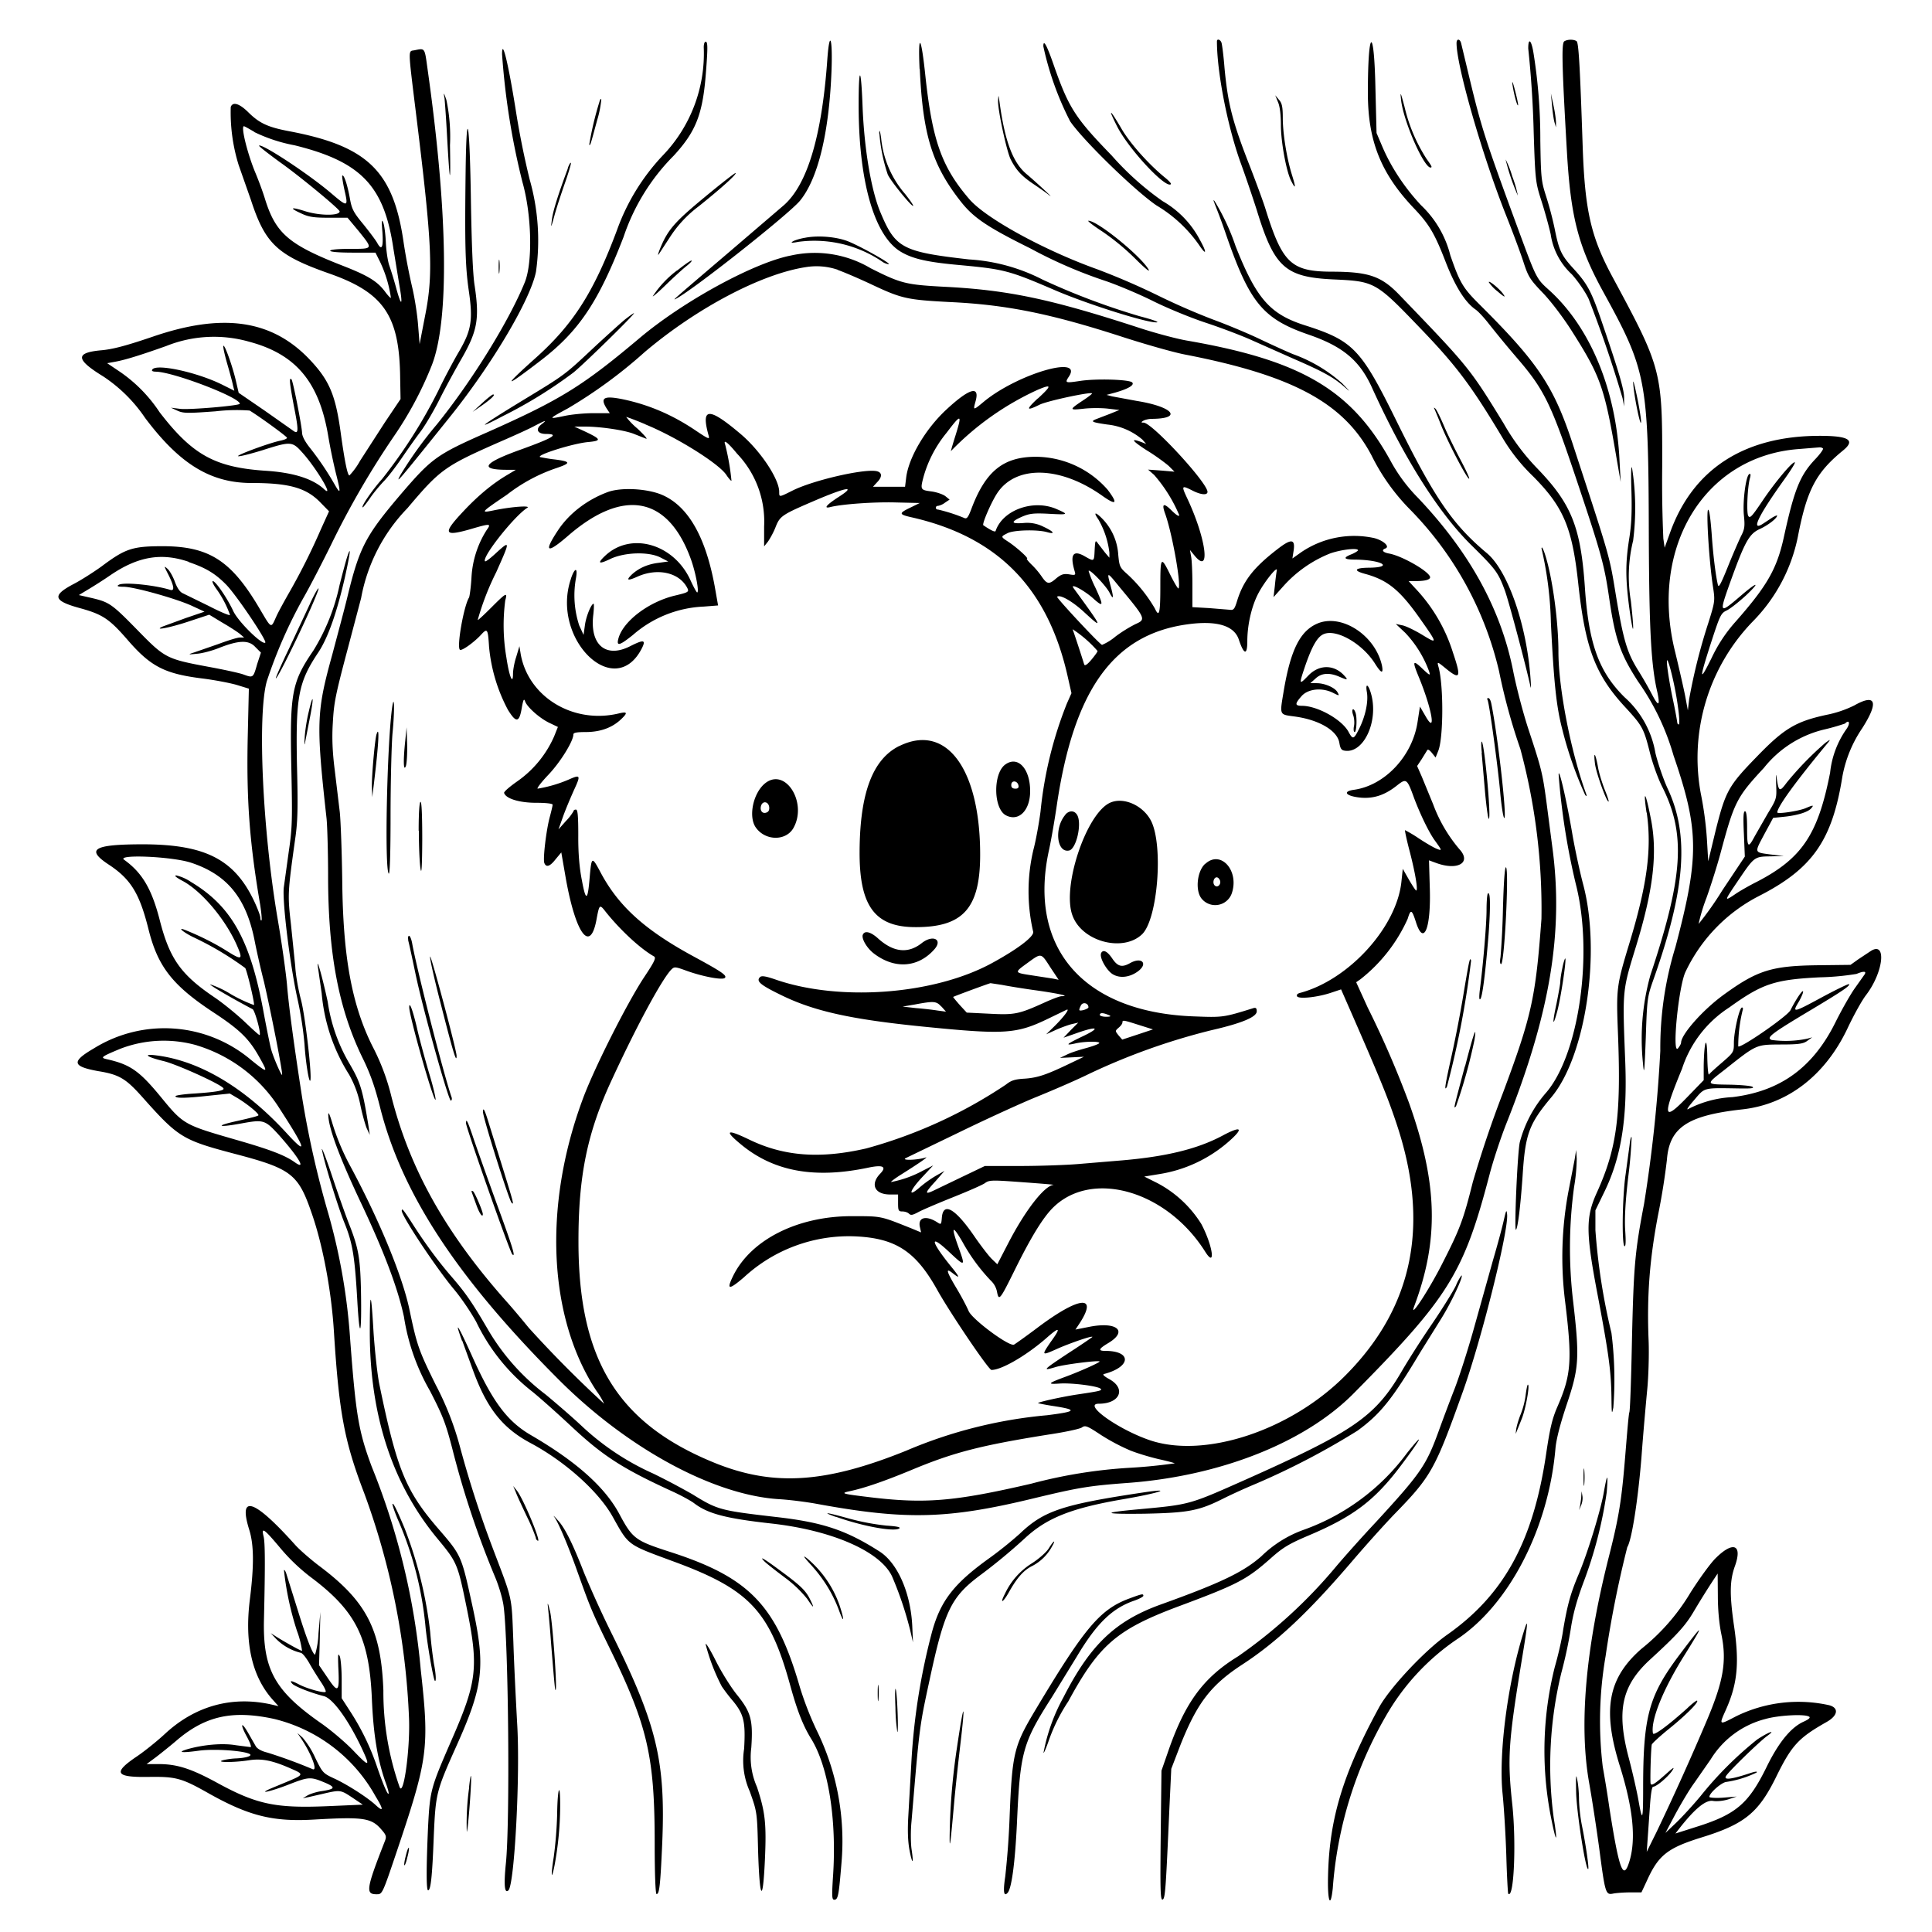 <svg xmlns="http://www.w3.org/2000/svg" id="svg" width="1024" height="1024" version="1.1">
  <path fill-rule="evenodd" d="M645 21.9c0 16.3 5.6 45 12.5 64.2 3 8.2 6.8 19.6 8.6 25.2 9.3 30.4 15 35.6 40.7 36.8 22 1 22.4 1.3 46.3 26.2 19.2 20 27 30.5 43.9 58.8a97 97 0 0 0 15.5 19.3c16.2 16.3 20.8 27.2 24 56.8 3.7 34.3 9 48.4 24.8 65.5 9.2 10 9.9 11.2 13.2 24.3 1.4 5.6 4.3 13.7 6.5 18 12.6 25 11.2 47.5-6.3 100a126 126 0 0 0-3.9 46.5c.6 6.9.8 5 1.5-13.5.7-21.2.8-21.6 4.3-31.5 16.7-47.3 18.8-75.8 7.4-100.3-2.2-4.7-5.2-13.3-6.6-19.1a51 51 0 0 0-16.4-29.6c-13.6-13.5-19-28.3-21-58.5-2.2-31.7-7.2-44-25-62.5a118 118 0 0 1-18-24c-18-29.4-18.7-30.2-55.3-68.2-9.5-9.9-16.2-12.2-35.2-12.3-22.3 0-26.8-4.3-36-34-1.5-4.6-5-14-7.7-21-9.6-24.4-12-33.8-13.8-53.2-.5-6.4-1.3-12.4-1.6-13.2-.6-1.7-2.4-2.2-2.4-.7m127 1c0 12 13.6 59.3 26 90.6 3.7 9.3 8 20.8 9.5 25.5 2.5 7.7 3.5 9.2 10 16 4.2 4.3 10.7 12.8 15.3 20 15.7 24.7 17.6 30.1 24.2 69l2 11.5-.6-11c-1.7-37.6-15.4-70.9-37.3-90.7-6.7-6-6.8-6.2-15.7-30.3-18.4-50-20.2-55.6-27-84l-4-16.7c-.7-2.4-2.4-2.3-2.4 0m57.1-.9c-1.5 1-1.3 12 1.4 58.6 2 34.6 6 50 19.2 74.1 23.1 42 24 46.7 24.2 129.4.2 50 1.2 68.9 4.6 83.2q2.2 10.8-3 .7a201 201 0 0 0-7-12.2c-6.1-9.7-8-16-12-39.9-3.5-21.5-2.8-19-22.7-79.8-10.2-31.3-18.5-43.7-50-75-8.4-8.4-10.1-11.2-15.1-25.7a55 55 0 0 0-15.5-26.5c-8.6-9.2-15.8-20-20.5-31l-3.1-7.3-.6-24c-.7-33.6-4-31.5-4 2.7 0 25.7 7 43.1 25 61.8 7.5 8 10.4 12.8 16.1 27.5q7.6 19.7 15.9 25.5c1.5 1 4.7 4.5 7.1 7.6a614 614 0 0 0 15 18.2c14.4 16.7 18 24.2 31.4 64.2 13.2 39.4 14.8 45.2 17.4 63 3.2 22 6 29.8 15.3 44.2a130 130 0 0 1 18.8 39.2c13.6 39.6 13.7 53.6 1 101.6a182 182 0 0 0-8 55 763 763 0 0 1-8.6 81c-4.8 25.2-5.5 32.5-6.4 71-.4 20.6-1 38.4-1.4 39.5s-1.2 11-2.1 22c-2 24.6-3.3 33.2-9 55.5-12.1 48.1-15.6 88-10.3 118.5 1.5 8.3 3.9 24 5.4 35 3.2 24.4 3.4 25 7.6 24.1 1.7-.3 5.7-.6 9-.6h5.8l2.9-6.2c6.1-13.5 10.9-17.3 28.9-22.9 22.7-7 30.1-13 39.3-31.5 8.5-17.4 12-21.2 27.2-29.8 5.9-3.4 6.4-7.4 1.2-8.8a75 75 0 0 0-49.2 5.8c-9.4 4.9-9.3 5-5.4-3.7 6.1-13.8 7.1-24.8 4-45.3-2.2-15.8-2.1-23 .7-30.7 4-11.3-1-13.2-10.2-4.1-2.7 2.6-8.7 10.9-13.4 18.3a110 110 0 0 1-26 29.8c-17.8 15.6-20.9 32.3-11.3 62.6 6.8 21.9 8.5 38 5 49.8-3.3 11-5.5 5.2-10.8-28.8-1-7.1-2.6-16.6-3.4-21a203 203 0 0 1 1.5-58.7 573 573 0 0 1 11.5-57.8c2.4-3.8 5.7-25.3 7.5-47.5 1-13.7 2.5-30.1 3.1-36.4s1-17.8.7-25.5c-1-24.1.6-43.5 5-66.6a356 356 0 0 0 4.7-29.3c1.3-17.1 10.9-23.5 39.9-26.7 24-2.6 44-18 55.8-42.9 3.3-7 7.7-15 10-17.9 9.2-12.2 10.8-28.6 2.3-23.1l-6.5 4.3-4.2 3-17.2.2c-24.5.3-32.1 2.6-50.1 15.7-11 8-22.5 21-22.5 25.4 0 .5-.7 1.8-1.6 2.9-3.4 4.2.3-33.2 4-40.6a87 87 0 0 1 38.7-40c28.5-14.5 39-29.5 44.4-63.4A67 67 0 0 1 987 386c8.9-13.9 7.3-18.6-4.2-12.1a59 59 0 0 1-14.8 5c-16.2 3.5-22.5 7.3-36.7 22-15.2 15.6-16.7 18.4-21.9 39l-4 16.6-.7-11.7a186 186 0 0 0-3.3-24.5 104 104 0 0 1 27.5-90.8 89 89 0 0 0 24-45c4.8-24.9 9.6-34 23.9-45.7 6.8-5.5 3.2-7.8-12.3-7.8-40.2 0-67.5 17.8-79.5 51.8l-2.7 7.5-.7-4.9a689 689 0 0 1-.6-37.9c.1-51.1-.2-52.2-26.5-101-11.2-20.8-14.4-34.8-15.6-67.5-1.5-45-2.2-56.5-3.3-57.2-1.5-1-4.8-1-6.5.1M373 25a78 78 0 0 1-21.9 57.6A113 113 0 0 0 327 122c-12.3 32.9-23.1 49.9-43.5 68.1q-26 23.3 2.8 1.2c20.4-15.6 30.8-31 44.2-65.7a111 111 0 0 1 26.6-43.1C368.6 70 372.3 60.9 374 40.4c1.2-15 1.2-18.3 0-18.3-.6 0-1 1.3-1 3m65.5 6.3q-4.3 61.1-23.2 77.5l-27.9 23.9c-30 25.6-31.1 26.5-29.4 25.7 8.7-4.3 59.8-44.7 66-52.1 9.5-11.6 15.4-35.7 16.7-68.5.7-17.7-1-22.8-2.2-6.5m49 5.1c1.6 35 6.6 51.1 21.8 70.4 6.7 8.5 13.9 13.4 36.7 24.7a247 247 0 0 0 40.5 17.5c6.6 2.3 17.7 7 24.7 10.5s19.5 8.7 28 11.5 19.1 6.9 23.8 9l22.5 10c16.1 7 21.1 9.8 26.9 14.8 3.6 3.2 3.5 3-.9-1.6a79 79 0 0 0-26.2-15.6c-3.4-1.4-11.3-5-17.6-8s-17.3-7.6-24.4-10.2a357 357 0 0 1-29.8-13 375 375 0 0 0-32-13.8c-28.2-10.1-59-27-67.7-37.1-14.8-17.2-19.7-31.3-23.4-66-2.2-21-3.9-22.7-3-3M810 25.7a556 556 0 0 1 2.9 44.8c.8 25 1 26.2 3.9 35.4 1.7 5.2 4 13.4 5.1 18.3a36 36 0 0 0 11.2 21.2c3.4 3.8 7.4 9.7 8.9 13a648 648 0 0 1 18 52.7l.8 4.3v-4.2c.2-4.2-2.6-13.7-11.8-40.6-5.5-16.1-7.5-20-15-28.2-6.5-7.1-7.7-9.7-10-21.2a181 181 0 0 0-4.7-17.7c-2.4-7.5-2.6-9.6-2.9-29a288 288 0 0 0-3.6-46.3c-1.1-7-2.8-8.5-2.8-2.6m-257-1a161 161 0 0 0 14.2 39.7c6.8 10 34.3 36.8 45.8 44.6a73 73 0 0 1 22.5 20.9c4 6 4.3 4.2.5-2.6a51 51 0 0 0-19.8-20.6 153 153 0 0 1-27-24.2c-19.4-20-22.8-25.3-30.8-48.2q-5.5-15.8-5.4-9.5m-333.7 2c-3 .5-3-.7 1.1 32.7 8.7 70.6 9.4 85.7 4.8 108.5l-2.8 14.5-.8-10c-.4-5.5-1.8-14.5-3.1-20A318 318 0 0 1 214 129c-5.4-38.3-19-51.6-61-59.5-11-2.1-15.5-4.2-21.2-9.8-4.8-4.8-8.4-6-9.5-3a94 94 0 0 0 4.2 30.8L133 106c7.6 23.3 14 29.3 41.6 39 29 10.2 37.2 22.4 37.5 55.7l.2 10.8-8.4 12.5-13.1 20.3a37 37 0 0 1-5.6 7.7q-1.5 0-4.6-22.5c-2.8-20.6-6.2-28.3-17.2-39.7-19.8-20.3-45.5-24-82.3-11.4-14.7 5-21.6 6.8-27.9 7.3-13.4 1.3-13 4.9 1.5 13.8a80 80 0 0 1 22.2 22C95.3 246 111.6 256 133.4 256c20 0 29 2.6 36.5 10.4l4.5 4.6-4.4 9.7a340 340 0 0 1-16.8 33.5c-2 3.5-5 8.9-6.5 12-3.3 7.2-2.4 7.7-9.8-4.8-14.6-24.4-26.3-31.8-50.4-31.9-16.3 0-20 1.2-32.8 10.8-3.9 2.8-10.4 7-14.6 9.2-11.8 6.2-11 9 3.9 13 11.4 3.2 15 5.6 24.4 16.4 12.4 14.4 19.8 18.2 39.8 20.7 6.5.8 14.7 2.4 18.2 3.4l6.5 2-.6 25.8c-.7 32.6.9 55 6.3 87 .9 5.1 1.3 9.6 1 10q-.5.4-.6-1.4c0-1-1.5-5-3.4-9-10.5-22-26-29.8-58.6-29.9-26.6 0-30.9 2.6-18 11 11.4 7.6 16 15.2 20.7 34 4.9 19.7 12.6 29.7 34.3 44 14 9.2 19 14 24.5 23.9 4.8 8.5 4.5 8.6-4.3 1.5a71 71 0 0 0-83.5-6.2c-12 7-11.4 9.5 2.2 12 11.2 1.8 14.7 3.9 23.3 13.5 19.3 21.7 21.4 23 49 30.3 30.5 8 33.9 10.7 41.2 32.1 5.8 16.8 10.3 41 11.6 62.4 2.7 42.8 5.5 57.9 16 85.3A390 390 0 0 1 216.8 911c.6 16.3-3 42.4-5.1 35.9a152 152 0 0 1-8.5-50.9c-1.2-32.5-9-47.4-34.5-66.4-4.3-3.3-9.7-8-12-10.5-22-24.6-30.6-27.5-24.6-8.3 2.5 8 2.6 19 .3 37.2q-4.2 34.2 11.8 52.5l3.4 3.8-3-.7c-21.2-5-41.1.4-57.3 15.5-4.1 3.8-10.6 9-14.4 11.6-13.3 8.9-12 11.4 6 11.1 14.5-.2 17.4.6 32.2 9 21 11.7 33.7 14.9 55.5 13.6 26.2-1.5 30.4-.9 35.8 5.6 2.3 2.6 2.5 3.5 1.6 5.8-10 25.5-10.3 28.2-4.4 28.2 3 0 3 .2 10.8-23 16.5-49 17.2-54.6 12.6-96a375 375 0 0 0-26-107.7c-7-18.8-8.4-27.5-11.4-67.3a321 321 0 0 0-11.5-66.5 512 512 0 0 1-14-62q-6.6-42.6-8-59.8c-.6-6.5-2.8-22.3-5-35-8-47.3-10.7-107.7-5.7-125.6a253 253 0 0 1 19.3-44c3.5-6.1 10-18.7 14.5-27.8a456 456 0 0 1 33.4-57.8 190 190 0 0 0 20.3-38c9.3-24 8.5-80.8-2.3-157-1.6-11.5-1.2-11-7.2-9.8m46.7 2a389 389 0 0 0 10.8 67.8c4.9 17.2 5.5 42.4 1.3 53-8.2 20.3-28 52.4-46.7 75.5a210 210 0 0 0-19.3 26.8c-2.8 5.3-1.3 3.5 25.6-30 22.8-28.2 43.5-63.2 46.3-77.9a118 118 0 0 0-3.4-48.9 449 449 0 0 1-7-34.5c-4.1-26.1-7.6-40.8-7.6-31.8m189 27c0 41 8.5 70 22.8 78 6.3 3.6 14 5.3 30.8 6.8 23.5 2.2 26 2.8 50.4 13.3 18.4 7.9 51 18 54.3 17 .6-.3-3.6-1.7-9.4-3.2a374 374 0 0 1-51.4-19.4 98 98 0 0 0-39-10.7c-35.2-4-39-6-46.8-24.6-5-11.6-8.7-33.7-9.6-56-.8-22-2.1-22.7-2.1-1.3m346.5-11.1c.6 4.6 2.5 11.9 3 11.3.2-.1-.5-3.7-1.6-7.8-1-4.1-1.7-5.7-1.4-3.5m-59 8.5c1.4 12.2 13.3 38.4 16.1 35.6.3-.3-1-2.2-2.6-4.4a88 88 0 0 1-11.7-27.7c-2.1-7.8-2.3-8.3-1.8-3.5m-507-1c.2 2 .9 11.4 1.4 21q2.1 37.5 1.5 4a94 94 0 0 0-1.9-24q-2-6-1-1M529 53.6c-.1 5 4.6 26.8 6.7 30.9 2.9 5.7 5.7 8.7 11.7 12.8 3.3 2.2 7.1 4.9 8.5 6 4 3.2-6.2-6.3-12-11.2-7-6-11.2-17-14-37.1-.7-5.1-.7-5.2-.9-1.4m293.6 2.2c.3 3.5.9 7.6 1.3 9l.8 2.7V65c0-1.4-.5-5.4-1.3-9l-1.4-6.5zm-145.2-1.6c1 2.3 1.5 7 1.5 12 0 9.2 2.9 24.7 5.4 29.6q3.7 7.3.5-3c-2.8-8.9-4.9-22-4.9-30.3 0-5.8-.4-7.8-2-9.6l-2-2.4zM317.7 54a171 171 0 0 0-5.4 22.7c.6.5.6.3 4.2-13a55 55 0 0 0 2.2-11q-.4-.8-1 1.3M592 66.8c6 12 26 33.5 28.6 30.8.3-.3-1-1.7-2.8-3.2-8.7-7-18.9-18.4-23.4-26.2-6.2-10.6-7.4-11.3-2.4-1.4M134.8 70a84 84 0 0 0 21.3 7c35.3 8.7 47.5 21.5 52.4 54.7l3.1 19c2 11.2 1.3 12.5-1.5 2.4a202 202 0 0 0-3.8-12.5c-.8-2.3-1.6-7.8-1.8-12.2s-.8-9.1-1.4-10.5c-.8-2-.9-.7-.4 5.3q.8 12.1-2.8 5.5c-.7-1.3-4-5.7-7.3-9.8-5.4-6.5-6.2-8.2-7.2-14-1.3-7-3.1-12.6-4-11.8-.2.3.3 3.5 1.1 7.3 2.2 9.5 1.9 9.6-7 2-12.1-10.3-36.8-26.5-38.2-25.2-.2.3 4.6 4 10.7 8.5 10.8 7.6 31.8 25 32 26.3.2 2.4-10.3 2.4-18.1 0-7.8-2.5-8.9-1.9-2.3 1.1 4 1.9 6.6 2.3 14.8 2.3h9.8l6 7.2c7.6 9.5 7.7 9.3-4.7 9.3-6.3 0-10.5.4-10.5 1s4.7 1 12 1h12l2.4 4.8a66 66 0 0 1 5.8 19.2c-.4 0-1.8-1.5-3.1-3.3-4.1-5.5-9-8.5-22.3-13.7-28.7-11.2-35.6-17.1-41.3-35.3-1.2-4-3.5-10.1-5-13.7-4.2-9.9-8-25-6.2-25 .3 0 2.8 1.4 5.5 3m112 20c-.5 39.6-.2 51 1.6 63.7 2.4 16.2 1.5 21.5-5.4 33.2-2.8 4.8-7.6 13.8-10.6 20.1a270 270 0 0 1-29.9 47c-5.1 5.7-11.5 15-10.2 15 .2 0 1.9-2.1 3.7-4.7 1.8-2.7 5.2-6.8 7.6-9.3s6.6-8.1 9.6-12.5 7.3-10.5 9.6-13.5 7-10.9 10.3-17.5 8.6-16.2 11.6-21.4c8.3-14.5 9.5-21 6.9-38.4-1-5.9-1.6-22-2-44.7-.6-42.3-2.3-52.6-2.8-17m219.3-19.2a89 89 0 0 0 4.4 21.7c1.3 3.3 13.5 18.2 13.5 16.6 0-.5-2-3.3-4.2-6.1A53 53 0 0 1 467 73q-.9-5.9-1-2.2m332 13.7a113 113 0 0 0 6.5 19.2 62 62 0 0 0-3-10.3 49 49 0 0 0-3.5-8.9m-497 4.7c-5.4 14.5-8 23-8.5 27.3-.6 4.6-.5 4.5 1.3-2 1-3.8 3.6-11.7 5.6-17.4s3.4-10.5 3.2-10.8q-.6-.1-1.7 2.9m72.7 15.2c-16.1 13.3-19.7 17.4-23.8 27.5-1 2.5-1.3 3.8-.6 2.8l6.2-9.5a63 63 0 0 1 15-15.9c12.7-10.2 20.1-17 19.5-17.6-.3-.2-7.6 5.5-16.3 12.7m270 3.1a326 326 0 0 1 6.3 17c12.5 36.1 19.5 44.6 44.1 53 17.8 6.2 26.7 13.6 33.2 28 16.8 37 35.2 66.3 52.7 83.5 12.9 12.7 14.1 14.4 17.5 23.4 2 5 11.7 41.7 13.8 51.6.3 1.4.3-.6 0-4.5-2-28.3-12-57-23.1-66.3-18.3-15.3-27.9-29.4-48-70.2-18.7-38-22.9-42.4-48.2-50.5-18.7-5.9-25.9-14-37-42a118 118 0 0 0-11.2-24q-1-1 0 1m-59.3 15.3a126 126 0 0 1 17.3 14.3c4.6 4.6 7.8 7.3 7.2 6-3.4-6.7-27.1-26.1-32-26.1-.8 0 2.6 2.6 7.5 5.8M426.8 126c-2.5.4-5.5 1.3-6.5 1.9-1.4.8-.8 1 2.7.3a64 64 0 0 1 44.5 10.4c1 .8 2.6 1.4 3.5 1.4 1.8 0-13.3-8.6-20.8-11.8-6-2.6-16.1-3.6-23.4-2.2m-8 9.5c-19.6 4-56.5 24.1-79.7 43.6-30.4 25.6-41.9 32.7-80.8 50-27 11.9-29.4 13.7-45.9 32.9-18.6 21.9-21.9 28-28.3 54.5-1.6 6.6-5.3 20.3-8 30.5-8.4 30.3-8.6 36.5-3 87 .4 4.1.8 18.2.8 31.2.1 40.7 5.7 70 18.5 96 4 8.2 6.4 15.2 9 25.5 11.5 45.9 40.8 90.5 94.6 144.4 36.5 36.6 82.3 61.4 117 63.5 5.2.3 14 1.4 19.5 2.4 47.8 8.8 70 8.2 116-3 23.3-5.6 28.8-6.5 49-8 49.2-3.6 94.2-21.4 120-47.5 50.3-50.8 58.3-63.6 72-116 2-7.7 6-19.6 8.7-26.5 23.4-58.6 30.7-102.2 24.5-147.5l-3.1-23.8c-2-14.9-2.7-17.6-9.2-37.3-3-8.9-6.7-23.2-8.4-31.8-6.5-32.7-23-62.8-50.4-91.7a86 86 0 0 1-14.5-19.5c-20.7-37.7-47.3-53.4-108.1-63.9-5.2-.9-17-4-26-7-46.1-15-68.7-19.8-102.4-21.5-20.5-1.1-23-1.7-39.1-9.8a58 58 0 0 0-42.6-6.7m-154.6 6c0 3.3.2 4.5.4 2.7s.2-4.5 0-6-.4 0-.4 3.3m94.6 1.8A54 54 0 0 0 346 157c0 .4 3-2.2 6.8-5.9 3.7-3.6 8.5-8 10.7-9.8 2.2-1.7 3.5-3.1 3-3.2-.6 0-4 2.4-7.6 5.3m85.2-.3c3.4 1.2 11.3 4.6 17.7 7.6 16.1 7.6 18.9 8.2 41.7 9.4 30 1.4 53.6 6.2 91.5 18.5 12.4 4 27.5 8.3 33.5 9.4 57 11.1 83.9 25.7 98.5 53.5a110 110 0 0 0 20.5 28.7 181 181 0 0 1 47 85.4 317 317 0 0 0 11.3 41.3A326 326 0 0 1 817 487c-3.1 42.1-5.2 51.5-20.5 92.5a599 599 0 0 0-15.9 47.1c-5 20-6.8 24.8-16.3 43.4-6.9 13.6-17.4 29.7-14.8 22.5 13.3-35.3 12.5-65.2-2.6-107.7a515 515 0 0 0-22-50.8l-6.1-13.4 2.3-1.6a85 85 0 0 0 25-32c1.6-5.3 2.2-5 4.3 1.5 4.2 13.5 8.2 3.5 7.4-18.6l-.4-13.9 4.1 1.5c11.2 4 18.4-.3 12.2-7.2a79 79 0 0 1-14.1-24l-6-14.6-2.5-5.7 2.4-3.6 2.9-4.7q.5-1.1 2.5 1.3l2 2.5 1.4-3.5c2.8-6.8 2.9-35.6 0-45-.6-2.4-.4-2.3 4 1.3 7.7 6.3 8.3 4.9 3.8-8.4a87 87 0 0 0-20-34.1l-3.5-3.8h4.1q7.1-.1 7.3-2c0-2.8-14.6-11.3-21.7-12.6-3.4-.6-4.3-1.9-2-2.7 2.5-1-1-4.2-5.9-5.5a50 50 0 0 0-38.6 7.4L685 296l.7-4.5c.8-6-1.5-6-8.8-.3-12.3 9.5-17.7 16.4-21 26.6-1.5 5-2 5.7-4 5.4l-11.1-.9-8.8-.5V310c0-6.5-.3-13.3-.7-15.1l-.6-3.4 2.7 3.3c8.5 10 5.7-9.9-4.3-31-3-6.4-2.8-6.7 2.9-3.8 4.5 2.3 8 2.6 8 .7 0-4.8-29.4-36.7-33.9-36.7q-2 .1-.1-1c.8-.5 2.9-1 4.5-1 16.6-.1 11.3-6.4-8-9.5l-13-2.4-3-.8 4.5-1.2c7-2 10.4-4 9.1-5.4-1.6-1.6-19.3-2.1-27.6-.8-8 1.2-8.2 1.1-5.9-2.4 7.5-11.5-27.3-1.2-44.9 13.2-6 5-6 5-4.6-.1 2.3-8.4-3.3-6.8-15.3 4.3-11.2 10.3-20.2 25.6-21.5 36.2l-.6 4.9h-17l2.1-2.3c3-3 2.8-5.4-.3-6-7-1.3-34 5-44.6 10.4-7 3.5-6.9 3.5-6.9.6 0-6.8-10-21.9-20.6-30.8-16.9-14.3-21-14-16.8 1 .6 2.1 0 1.9-6.7-2.6-12.4-8.4-25-13.8-38.9-16.7-10-2-12.1-.8-8.4 5l1.6 2.4h-8.8c-5 0-11.8.7-15.4 1.5-8.6 1.8-8.5 1.6 1.9-4a255 255 0 0 0 40.8-29.9c27.5-23.3 61.8-41.4 85.3-45a35 35 0 0 1 17.1 1.4m345 6.6a22 22 0 0 0 4.7 4.9q5 4.3 3.1 1.6c-1.7-2.7-8-7.9-7.8-6.5m-457.8 19.7c-2.2 1.8-9.4 8.3-16 14.4-16.2 15.2-15.5 14.7-37.9 28.3-23.3 14.2-26.4 16.7-10.4 8.3a241 241 0 0 0 37-22.9c6.1-5 33-31.4 32-31.4-.3 0-2.4 1.5-4.7 3.3M132 181.1c24.8 6.6 37.2 21.3 42 50.2a292 292 0 0 0 4 19.4c2.7 10.6 2.6 11.7-.5 6.3a156 156 0 0 0-13.6-20.1q-3.6-4.7-3.8-7.4c0-3-4.8-27.7-5.6-28.4-1.4-1.4-1 1.9 1.2 13.8 2.6 13 2.6 15.4 0 13.6l-15.2-10.7-14-9.6-1.6-6.9c-1.9-7.9-5.8-18.7-6.5-18-.3.3.6 4.5 2 9.4 1.4 4.8 2.8 10 3.1 11.6l.7 2.8-6-3c-13.2-6.7-35.5-11.6-37.5-8.2q-.7 1 1.8 1.1c9 0 44.6 13.6 44.6 17 0 1-26.6 3.3-31.6 2.7l-4.9-.6 3.5 1.6c3.1 1.4 5.3 1.4 20.2.3a95 95 0 0 1 18-.4c5.6 3.4 19.8 13.8 19.8 14.4s-1.5 1.1-3.2 1.5c-5.8 1.1-24.4 8-22.6 8.3.9.2 6.7-1.3 12.9-3.2 14.7-4.7 15.7-4.7 20.8 1 7.3 7.9 17.5 24.9 11.8 19.7q-9-8.4-31.2-9.8c-26.7-1.8-38.6-8.4-56-31a78 78 0 0 0-22.3-22.3l-5.5-3.7 4.4-.8c5.3-1 12.8-3.3 26.9-8.3a68 68 0 0 1 43.9-2.3M865.7 204c.6 7.2 4 23.4 4.1 19.5 0-1.7-1-8-2.3-14q-2.3-10.8-1.8-5.5M550 211.2c-6.4 6-6.1 6.8 1 3.3 4-2 27-6.9 27.8-6 .2.2-2.1 2-5.2 4-7 4.7-7 5 1 4.1 3.6-.4 9.3-.4 12.7 0l6 .7-4.9 2-7.3 2.8c-3.3 1.3-2.5 1.7 5.7 2.9a34 34 0 0 1 18.7 8l2 2.3-2-.8q-9.8-3.7 2 4c5 3 10.3 7 12 8.5l3 3-7-.6-7-.5 3.2 2.8A79 79 0 0 1 625 273q0 1.4-3.8-2.2-6.7-6.8-3.6 1.6c3.8 10.7 8.6 37.9 7 39.5-.3.2-2.2-3-4.3-7.2-5-10.2-5.3-9.8-5.3 6.4 0 14-.6 16.4-2.9 11.4a78 78 0 0 0-14.4-18c-4.2-3.7-4.4-4.2-5-10.4a30 30 0 0 0-8-18.7c-4-4.2-5.5-4.3-2.6-.2a46 46 0 0 1 5.9 17.7v2.7l-2.3-2.7-3.7-4.8c-1.4-2-1.5-1.8-1.8 3.1-.3 6.6-.2 6.5-5 3.8q-9.6-5.7-5.6 7.8c.6 2 .4 2.2-3 1.6-2.8-.4-4.1 0-6.6 2-4 3.5-5 3.4-8-1a43 43 0 0 0-5.5-6.4c-1.6-1.6-2.6-2.9-2.2-2.9 1.2 0-5.1-5.7-9.5-8.7-4.6-3-4.5-2.9-.8-4.8 3.3-1.7 15.6-2 20.8-.6 4.8 1.4 3.9-.2-1.7-2.8a19 19 0 0 0-10.5-2q-10.2.8-1-3.3c4-1.7 6.1-2 14-1.6 10.8.6 11 .4 4.6-2.4-12.3-5.5-28.7.3-32.5 11.5q-.3 1.2-6.5-3c-.9-.5 4.2-12.3 7.4-17.1 10-15 33.7-14.3 56.1 1.8q10.6 7.4 2.4-3.5a51 51 0 0 0-38-17.5c-17.3 0-26.7 7.6-34.2 27.5-1.7 4.5-2.4 5.5-3.7 5a89 89 0 0 0-13.9-4.5q-1.2 0-1.3-1 .1-1 1.3-1a9 9 0 0 0 3.6-1.7l2.4-1.6-2.2-1.8c-1.3-1-4.5-2.1-7.2-2.5-6.1-.8-6.2-.9-4.4-7.8a64 64 0 0 1 12.2-23.3c7.8-10.3 8.3-10.1 4.8 1.2-1.4 4.4-2.5 8.2-2.5 8.5a151 151 0 0 1 46-32.5c7.6-3.2 7.6-2.3 0 4.7m-294.5 2.4-5 4.6 4.8-3.3c5-3.5 7.6-6 6-5.9-.4 0-3 2-5.8 4.6m504.7 2.9c.3.6 2 4.6 3.7 9 3.7 9.2 14 28.9 14.8 28.1.3-.2-1.8-4.7-4.5-9.8s-6.7-13.1-8.7-17.8-4.1-9-4.7-9.5q-1.1-1-.6 0m-418 8.4c16.2 6.6 38.5 20.5 42.7 26.6 1.3 2 2.6 3.4 2.8 3.2a129 129 0 0 0-3.3-19c-1.2-3.3 1.2-1.5 6.3 4.7A52 52 0 0 1 405 279v10.6l2-2.5c1-1.4 3-4.9 4.1-7.8 2.4-6 3.3-6.5 22.7-14.8 15.3-6.4 19.8-7 11-1.3-7 4.5-8.6 6.6-4.5 5.5 6.2-1.5 22.6-2.7 34.2-2.4l13 .3-4.7 2.3c-6.5 3.1-6.5 3.7 0 5.2 46 10.3 72.7 37.5 83.2 84.9l1.9 8.4-2.4 5.4a210 210 0 0 0-14 57.3c-.9 6.9-2.6 15.9-3.7 20a95 95 0 0 0-.2 43.7c.7 2.5-8.3 9.3-22.1 16.8-30.5 16.5-79.8 20.3-113.8 8.8-5.7-2-8-2.4-8.9-1.5-2.2 2.2.3 4.2 11.4 9.6 17.4 8.5 37 12.8 74.8 16.6 44 4.4 49.7 4 67-4.4l9.3-4.5c2-.8-1.5 3.8-6 8.3l-4.8 4.7 5.5-2.5c3-1.3 6.9-2.7 8.5-3l3-.7-4 4-3.8 4 6.9-2.4c11-3.9 13-3 3.6 1.5-9 4.3-10 5.2-4.5 4 4.9-1.2 13.6-1.3 12.9-.2-.3.5-3.6 1.7-7.3 2.7s-8.3 2.5-10.1 3.5l-3.4 1.6 6.4-.3 6.3-.3-7.5 3.6c-12.5 6-17 7.5-23.8 8-5.3.3-7.2.9-10.1 3.2a253 253 0 0 1-74 33.8c-24.4 5.6-43.5 4.2-61.8-4.6q-18-8.7-5 2.1c17.5 14.7 39.2 18.7 67.8 12.7q11.9-2.5 6.4 3.2c-5.4 5.6-2.9 11 5.2 11h4.3v4.5c0 4 .2 4.5 2.3 4.5 1.3 0 2.8.5 3.5 1.2 1 1 2 .7 5-.9 2-1.1 10.2-4.6 18.2-7.8s15.6-6.5 17-7.5c2.3-1.7 3.7-1.7 20-.5 9.6.7 17 1.3 16.4 1.4-4.9.5-15 13.5-24 30.9l-5.8 11.2-2.8-2.7c-1.6-1.5-5.5-6.6-8.8-11.3-10.5-15.5-17.1-19.4-17.8-10.7-.3 3.7-.4 3.8-2.5 2.4-6-3.8-10.4-2.5-9.1 2.7l.6 2.7-5.3-2.2c-16.6-6.6-15.4-6.4-31.9-6.4-28.3.1-52.8 12.4-62.3 31.4-3.8 7.7-2.6 8 5.6 1a82 82 0 0 1 59.1-21.7c21.5 1 32.1 8 43.6 28.8 7 12.4 27 42 28.5 42 5.4 0 18.4-7.6 28.9-16.7q11-9.8 2.6 1.7c-5.2 7.6-5.1 7.6 4 3.5 7-3 18-6.8 18-6 0 .1-5.6 4-12.6 8.5-13.6 9-14.3 9.7-7 7.5 4.4-1.4 22.7-3.7 23.4-3 .5.4-10.4 5.3-18.3 8.2-9.2 3.4-9.7 4-2.7 3.5 6.3-.4 20.1 1.3 21.6 2.8.9.9-.3 1.2-12.4 3-8 1.2-21.2 4.1-20.8 4.6.2.1 3.5.8 7.3 1.4 13.9 2.1 13.4 3-2.5 5a246 246 0 0 0-74.7 18.8c-42.6 17.2-70.1 19-100.9 6.7-51.7-20.8-72.7-54.5-72.8-117-.1-35.4 4.7-58.7 18-87 13.3-28.8 26.4-52.8 31.2-57.7 1.6-1.6 2-1.6 8.3.7 8.4 3 18.8 5 20.1 3.7s-1.9-3.4-17.2-11.7c-25.5-13.9-39.5-26.6-49-44.8-4.3-8-4.5-7.9-5.5 3.7-1 12.1-2 12.4-4.1 1q-2-10-1.9-23.6c0-10.4-.3-13.8-1.2-13.8q-1.2 0-1.3.8a26 26 0 0 1-4 5.2l-4 4.5 2.5-7c1.4-3.9 4-10 5.7-13.8 3.7-8 3.5-8.4-2.8-5.6A71 71 0 0 1 285 418c-.7 0 1.8-3.3 5.6-7.3 6.4-6.7 13.3-17.9 13.3-21.4 0-1 1.8-1.3 6.8-1.3q11.4-.1 18.4-6.7c3.8-3.6 3.5-4.3-1.4-3.1-24 5.6-47.6-8.8-51.7-31.4l-.7-4.3-1.7 5.7c-1 3-1.7 7-1.7 8.9 0 6.3-2 1.5-3.5-8.6a101 101 0 0 1-.6-30.3c1.3-4.6.4-4-7.4 3.8-3.8 3.8-7 6.8-7.2 6.6a141 141 0 0 1 9.8-25.3c7.6-17 7.6-17.2-.5-9.8-2.7 2.5-5.1 4.3-5.4 4-2-1.9 15.3-23.8 22.3-28.3 2.4-1.4-8-.7-17.7 1.3-7.3 1.5-7 1.2 7-8.3a89 89 0 0 1 26.5-14.2c7.6-2.6 7.3-3.4-1.3-4.5-3-.3-6.4-1-7.5-1.2-3-.9 17.3-7.3 25.3-8 7.4-.7 7.1-1.5-2.3-5.9l-5-2.3h5c8-.1 21.3 1.8 26.4 3.8l6.6 2.6c1.1.4-1-2-4.5-5.3a39 39 0 0 1-6-6.2c.4 0 5 1.7 10.2 3.9m-55.1 0c-3.3 2.5-2.2 5 2.1 5.1 7.4 0 4.7 1.8-12.3 8q-31 11-8 11h4.6l-4.5 2.7q-11.6 6.8-23.3 19.3c-11 11.7-10.5 13.5 3.3 9.6 11.2-3.3 11.6-3.2 9 .4a52 52 0 0 0-8 25c-.3 5.3-1 10.1-1.3 10.7-2.8 4.5-6.7 26.6-4.8 27.7 1 .7 7.5-4 11-7.8s3.8-3.5 4.4 6.1a88 88 0 0 0 10 33.5c4.3 7 6 6.9 7.3-.7.8-4.6 1.2-5.5 1.8-3.8 1 3 7.7 9 13 11.5l4.4 2.1-2 5a57 57 0 0 1-19.5 23.8c-4 2.8-7.3 5.6-7 6.2.9 3 8.1 5.2 17 5.2 5.1 0 8.7.4 8.7 1s-.7 3.5-1.5 6.5c-1.9 7-3.7 22.3-2.9 24.4q1.5 3.8 6-2l3-3.6 2.5 14.4c5.2 28.6 12.6 38.8 16 22 1.7-9.1 1.7-9.2 5.2-4.7 7.8 9.7 18.3 19.4 25.4 23.4 1.3.7.3 2.8-5.3 11.2-9.1 13.8-27 49.3-32.7 65.2-20.8 56.6-17.9 115.4 7.6 154a39 39 0 0 1 4 6.7 612 612 0 0 1-40-40.3c-3-3.7-8-9.7-11.4-13.5-32.5-36.5-51.5-70.3-61.4-109.2a117 117 0 0 0-10-26.5c-11-22.1-15.6-47.5-16-87.5-.2-15.1-.8-31.6-1.3-36.5l-2.7-22.5c-1.2-9.5-1.5-16.9-1-24.8.6-10.8 1.3-14.5 8-39.7l7-26.5a92 92 0 0 1 24.5-47.6c17.4-20.6 19.7-22.3 49-35.2 7.4-3.2 15.8-7 18.5-8.5 6-3.1 6.8-3.3 3.6-.8m679.2 12.8c.4.3-1.5 3-4.2 5.8-8 8.5-11 16-16.5 41.1-3.7 16.9-8.8 25.8-25.6 44.9a79 79 0 0 0-12.6 19c-6.7 13.6-6.8 12-.4-7.9 4.8-14.7 5.2-15.6 8.4-17.1 1.8-.9 6.4-4.5 10.2-8 8-7.6 5.8-7.2-3.1.5-11.1 9.5-11.3 9.3-5.6-6.7 7.9-22 10.2-26.2 15.7-28.8 4.5-2 9.4-5.8 9.4-7.2 0-.3-1.1.2-2.5 1l-5 3.3c-6.6 4.3-2.5-4.2 11.4-23.6 3.3-4.6 5.8-8.6 5.5-8.9-.9-1-10.6 10.6-17.1 20.3-5.6 8.3-6.7 9.6-7.6 8-1-1.7-.4-15.7 1-20.3q.6-2.4-.5-1.8c-1.8 1.2-3.5 14.5-2.8 21.8.6 5.8.4 7.4-1.5 11-1.2 2.5-4.4 9.8-7 16.3-3.8 9.4-4.9 11.4-5.3 9.5-1.2-5.1-2.5-15.8-3.2-25.9-.4-5.7-1-11.6-1.5-13-1.9-6.3-.2 25.5 2.2 40.5 1 6.8 1 7.4-2.5 18.5a305 305 0 0 0-10.2 40.5l-.7 6-1.4-7.5c-.8-4.1-3.2-14.6-5.3-23.3-14-55.6 15.5-104 65.5-107.7l11-.9q1.2 0 1.8.6m-101.5 22.8c.3 11 0 17.7-1.2 25.1-2 12.8-2 20.8 0 36.2 2.3 16.8 2.9 14.7.9-3.2a79 79 0 0 1 1.2-32.1 136 136 0 0 0-.6-38.6c-.5-1.4-.6 3.8-.3 12.6m-542.3.2c-11 4-20.8 11.4-26.8 20.6q-11.2 17 5 3.1c29.7-26 53.6-21.5 65.7 12.3 2.5 7.1 4.4 17.3 3.2 17.3-.3 0-1.9-2.9-3.5-6.4-8.8-19.4-31.7-26-45.4-12.9q-6.3 6 3 1.5c7.7-3.6 20.6-3.9 26.7-.6l3.9 2-5.1.7q-8.4 1-14 6-5.2 4.9 2.6 1.4c10.6-4.8 22-2.4 26.4 5.6 1.3 2.4 1 2.6-6.1 4.3-14.2 3.3-28 13.8-30.3 23.1-1 4 .8 3.4 7.8-2.2a61 61 0 0 1 37.5-15l7.6-.6-1.8-10.2q-7.4-40.2-28.6-48.7c-8-3.1-20.9-3.7-27.8-1.3M817 290.5a192 192 0 0 1 5 39.5c1.6 32.2 2.9 44.4 6 56.4a203 203 0 0 0 12.2 35q1.2 1.3.4-.9c-8-21.9-14.6-55.8-14.6-75 0-16.3-3.2-39.3-6.9-51-1-3.3-2-5.1-2-4m-97.5 1.4c-.3.4-2 1.4-3.6 2q-6.6 2.7 2.3 2.7c14.4.2 20.8 4.2 7 4.3-7.3.1-8.2 1.5-2 3.2 11.9 3.2 18.4 8.4 28.7 22.9 10.2 14.4 10.2 14.6 1.7 9.4-4-2.4-8.7-4.7-10.6-5l-3.3-.7 5 4.7a59 59 0 0 1 12.7 20.6c.7 2.2.3 2.1-3.4-1.4-5.4-5.2-5.7-4.4-2 4.5 6.7 16.3 9.3 30.5 3.7 20.9l-3.2-5.5-1.3 8.4c-2.8 18-17.4 33.4-33.6 35.7-6.6.9-4.2 3.5 3.8 4.2 6.7.5 12.5-1.4 18.7-6.3 5.2-4.1 5.5-4 9.3 6.5 3.4 9 8 18.4 11 22.5 3.9 5.4 4 5.6.8 4.3-1.5-.6-5.8-3.1-9.4-5.5a70 70 0 0 0-7.2-4.3c-.2 0 .8 5 2.4 11 3 11.5 4.6 21 3.5 21-.3 0-2-2.6-3.8-5.7l-3.3-5.8-.7 6.6c-2.4 24.3-28 52.4-53.9 59.2q-2 .6-1.4 1.8c1 1.5 10.7.5 17.9-1.9l5.4-1.8 5.7 13c15.3 35 19 44.2 23.5 57.6 18 53.4 9.3 97.4-26.5 133.6-29.1 29.6-75.2 44.8-104.5 34.6-16.9-5.9-35.3-19.2-26.6-19.2 11.2 0 14.6-8 5.6-13q-4-2.2-3-2.7c14.6-3.8 15-12.3.8-12.3-4 0-3.5-1.1 1.7-4.2 10.6-6.4 4.3-11.5-10.4-8.5l-7.1 1.4 2-3c10.4-15.8 0-14.7-22.5 2.3-6 4.5-11.5 8.4-12.1 8.7-2.7 1-22-13.3-24-17.8-1-2.4-4-8.1-6.8-12.7-5.2-8.8-5.5-10.5-1.3-7.1 3.8 2.9 3.4 1.8-1.6-4.3-10.7-13.3-11-17-.7-7.3 8.6 8.1 8.8 8 5-2.5q-6-16.6 2-3a98 98 0 0 0 15.1 20.7 11 11 0 0 1 3.3 5.8c1 5.3 1.5 4.7 9.6-11.7 8.5-17.2 15-27.8 20.4-33 20.7-20 60-8.6 80.3 23.5 5.8 9.3 4.2-2.9-2-14.6a61 61 0 0 0-23.2-21.6l-7-3.5 7.9-1.3a73 73 0 0 0 36.9-17.3c8.2-7.2 6.7-8.5-3.5-3-13.2 7-29.7 11-52.8 13l-24 2c-6.3.5-20 1-30.3 1H522l-11.7 5.6-15.4 7.4c-5 2.4-4.8 1.3 1-5l4.7-5.4-4.4 2.5a62 62 0 0 0-8.7 6.2c-6.5 5.7-5.6 2 1.3-5.4l5.8-6.2-5.5 2.8a58 58 0 0 1-16.8 6c-.2-.2 1.8-1.7 4.4-3.4 9.6-6 15.9-10.3 13.9-9.6-4.2 1.4-13.3 1.7-10.5.3l29-14c14.6-7.1 32.6-15.3 40-18.3s19.1-8 26-11.3a343 343 0 0 1 67.1-24.2q24-5.5 23.9-10c0-1.7-.5-2-1.7-1.7-16 5-16.3 5-31.8 4.4-58.4-2.2-88-36.3-76.6-88.2 1.2-5.5 3-16 4.1-23.5 9-61.2 29.9-90.4 68.6-96 15.8-2.3 25.4.4 27.9 8 2.7 8.1 4.5 8.5 4.5.9 0-9 2.4-19 6-25.7 3.5-6.5 10.4-14.9 9.6-11.7-.2 1.1-.7 4.7-1 8l-.7 6 5.2-5.8a66 66 0 0 1 24.9-17.4c6.4-2.2 15.6-3.1 14.6-1.4M184 295.2c-.6 1.8-2.4 8.5-4 14.8a109 109 0 0 1-13.9 34.8c-11.5 16.8-12.5 22.6-11.7 61.7.6 28.2.5 32.2-1.3 44.5l-2.7 19.5c-.8 7.7 3.4 41.9 7.5 60a187 187 0 0 1 3.5 23c.6 9.5 2.3 20 3 19.3 1.2-1.2-2.6-34.5-4.9-43-1.4-5.3-2.8-13.2-3-17.5l-2.3-22.5c-1.8-15.6-1.7-16.8 2.2-44.8 1.4-9.4 1.6-16.5 1-39.5-.7-36.3.7-43.8 11.3-59.7 5.2-7.8 10-21.6 14.2-40.2 2.8-12.7 3.3-17.1 1.1-10.4m-84 2.7c9.1 3.1 14 6 19.9 12 5.3 5.4 21.7 29.7 20.7 30.7-1.5 1.5-14.4-11.1-17-16.8-3-6.5-9.3-15.8-10.8-15.8-.6 0 .3 2 2 4.3a55 55 0 0 1 7.1 13.6c0 .6-5-1.5-11.2-4.7L97 314.5q-2.4-1-4.3-6.1c-1-2.8-2.8-6-4-7-1.9-1.7-1.8-1.4.6 3.3q4.6 9.2.8 7.9c-8.5-2.6-24.8-4.2-27.2-2.6q-1.8 1 2.6 1c5.5 0 27.6 6.2 36 10l6.9 3.2-10 3.4-12 4.4c-5.7 2.5 3.7.7 13.6-2.6l10.9-3.6 7.1 4.3c4 2.3 8.1 5 9.3 6l2.1 1.8h-2.3c-1.3 0-6.4 1.6-11.5 3.5l-12.7 4.4c-3.4 1.1-3.4 1.2 1.5.7 2.8-.2 8-1.6 11.5-3 10.6-4.2 15.9-4.4 19.4-.6l3 3-2 6.1c-2.1 7.4-2.1 7.4-7.5 5.4-2.4-.8-10.7-2.6-18.4-4-22-4.1-23-4.6-37-18.9S58.1 319.2 48.8 317l-7-1.6 4.8-2.9c2.7-1.6 8.1-5 12-7.7 14.6-9.9 27-12 41.5-7m202.5 9c-10.8 31.6 23 65 37.5 37 2.4-4.7 1.2-5-6.1-1.3-13 6.6-21.6-.8-19.5-17 .3-3 .4-5.5.1-5.5-1.2 0-4 6.7-4.6 11.5l-.7 5-2.3-5a51 51 0 0 1-1.7-25.2c1-5.8-.7-5.5-2.7.4M588 314q3.4 6.6.5-4c-1.9-7.1-1.8-7.1 5 1.3 13.8 16.6 14 17 8.3 19.5a74 74 0 0 0-10.6 6.6 28 28 0 0 1-7.1 4.4c-1.6-.6-24.3-25-23.8-25.5 1.5-1.4 8.3 2.5 14.6 8.4 10 9.2 9.6 8.2-5.9-13-2.2-3 6 1.3 11 6 4.9 4.3 5 3.3.5-6.4a59 59 0 0 1-3.5-8.6c0-1.8 9 7.5 11 11.3m-423.6 5.8-11 23.5c-4.2 8.7-7.4 16-7.2 16.2.8.8 17.5-33.7 21.9-45.2 2-5.1-.3-1.8-3.7 5.4M698 330.6c-9 4-13.9 14-17.5 35-2.3 13.9-2.7 13 6 14.2 12.8 1.8 22.4 7.5 23.4 14 .5 3 1.1 3.9 3 4.1 9.7 1.4 17.6-15 14-29.4-1.5-5.9-3.4-7-2.4-1.5.8 5-.8 12.7-4.2 19.4-2.8 5.6-3.3 5.7-5.6 1.4-3.6-6.5-16.3-13.6-24.5-13.7-4 0-4-1-.3-5.2 3.5-3.9 11-4.6 16.8-1.6 3.2 1.6 3.3 1.6 2.2-.4-1.3-2.4-6.7-4.8-11.1-4.8h-3.3l2.8-2.5q4.6-4.3 12.4-1c4.6 2 5 1.9 2.8-.5-5.4-6-13.4-6-19.1 0-5 5.2-5 4.8-1.5-5.5 3.7-10.6 6.5-15.3 9.9-16.6 6.8-2.6 20.3 5.2 26.9 15.6q5 8 3.8 1.3c-3.5-16.3-21.7-28-34.5-22.3M581.7 345c.2.3-1.3 2.3-3.1 4.5q-3.6 4.3-4 2.5c-2.7-8.6-5.5-16.9-6.1-18.5a64 64 0 0 1 13.2 11.5m307.6 29.3c.8 5.3 1 9.7.5 9.7a1 1 0 0 1-.8-.9c0-.4-1-6.2-2.4-12.7-1.4-6.6-2.7-14.6-3-17.9-.9-9.3 4 8.9 5.7 21.8m-725.7 3.1c-1 4-1.9 10-2.1 13.3-.2 3.2-.2 4.7.1 3.3l2.5-12.8c2.4-12 2-14.6-.5-3.8m624.8-6.5c.9 1.3 5.4 34.6 6.7 48.6.6 7.1 1.6 13.4 2.1 14 1.8 1.9-3.2-42.9-6.8-60.7q-.6-2.6-1.5-2.8-1 0-.5.9M207.7 376c-2.6 20.7-3.9 83.6-1.7 87 .6 1 1-9.4 1-30.3 0-17.5.5-37.2 1-43.6 1.3-13 1-23-.3-13.1m509.5 3c.6 1.7.8 4.4.4 6-.3 1.7-.1 3 .4 3 1 0 1.4-7.9.4-10.4-1.1-3-2.3-1.6-1.2 1.4m261.4 7.5a49 49 0 0 0-8.6 23c-6.4 32.7-14.9 45.4-38.5 57.7-4.4 2.2-10 5.4-12.2 7-5.6 3.7-5.5 3.5 2.3-8 8.2-12.1 8.3-12.2 16.8-12.3l7.1-.2-7-.8c-8.9-1.2-8.7-.7-3.4-10.7l4.7-8.7 5.8-.6c7-.7 12.8-2.5 14.4-4.5 1.5-1.8 1.1-1.8-3.1 0-3.7 1.5-14.9 3.2-14.9 2.2 0-3 10.3-17 26.9-37 1.4-1.8 1.3-1.8-1.4.1a169 169 0 0 0-20.5 21.1c-3.7 5-4.2 4.8-5.2-1.6-.5-3.8-.6-3.3-.4 2.7.3 7.2.3 7.5-4.3 15l-7.1 12.4c-3.5 6.6-4 6-4-4.3q0-9-1.1-9c-.9 0-1 3.3-.6 12l.5 12-12 18a169 169 0 0 1-12.5 17.7 95 95 0 0 1 4.2-13.9c2.6-7.3 6-18.2 7.6-24.3 7.1-26.4 8.4-29 22.8-44.5a58 58 0 0 1 32.6-20.5 117 117 0 0 0 10.4-3c2.3-2.4 2.9 0 .7 3m-763.8 6c-1.1 10.3-1 16.7.3 13.6.5-1.4.8-6.5.7-11.5l-.3-9.1zm-15.2-3.4c-.9 2.6-2.6 22-2.5 27.7l.2 5.7.8-6.5c2.6-21.4 3.2-32 1.5-26.9m277 6.3c-14 7-20.8 24.7-21 55.6-.2 29.3 8.1 40.5 29.9 40.4 25 0 34-10.1 34-38.4 0-45.7-18-69.8-42.8-57.6m308.6 3.6 1.8 20.8c.7 7.8 1.6 14.2 2 14.2 1.4 0-2.3-39.6-3.7-40.9-.4-.3-.4 2.3 0 5.9m60 6c.7 5 6.3 20.6 7.2 19.8.2-.2-.8-3.2-2.2-6.6-1.3-3.4-3-8.7-3.5-12-1.4-7.4-2.4-8.3-1.5-1.2m-312.7.3c-6.4 4.8-6.2 23.2.4 26.8 6.8 3.6 12.9-2.5 12.9-12.8 0-12-6.6-19-13.3-14m293.4 5.2a369 369 0 0 0 9.1 58c9.4 36.7 1.8 90.2-15.7 110.6a65 65 0 0 0-14 26.4c-1.3 6.5-3 47.4-2 46.3 1-1 2.4-12.6 3.5-28.4 1.4-22.3 3.3-27.6 15.3-41.9 18.2-21.7 26.4-76.8 16.8-112.8-1.7-6.4-4.3-18.4-5.7-26.5-3-17.7-7.2-35.9-7.3-31.7m-420.5 4.6c-6.3 5-9 17.3-5.2 23.2 4.8 7.3 15.8 7.7 20 .8 7.8-13.4-4-32.5-14.8-24m134.2 1.2q.4 1.8-1.7 1.7-2.2 0-2.1-2c0-2.6 3.3-2.3 3.8.3m333 14.4c2.7 19 .3 37.6-8.7 67.6-7.5 24.7-7.5 25-6.5 50.7 1.6 42.7-.7 59.8-11.2 83-6 13.2-6 21 .5 55 5.9 31.2 7 40 7.2 53.5.1 9 .2 9.5 1 5.5a196 196 0 0 0-1-39.5 333 333 0 0 1-8.5-54.5v-10.5l4.7-9.7c9-18.4 12.3-39 11.1-69.3-1.5-38.5-1.6-37 5.9-61.5 9-29.5 11.3-49 7.7-67-2.8-14.4-4.2-16.3-2.3-3.3m-284.2-5.3c-12.7 5.5-25.9 44.9-20 60 5.1 13.7 26.7 19.4 36.8 9.8 8.3-7.9 11.4-47 4.8-60.1-4.2-8.2-14.5-12.8-21.6-9.7M222 440.3c0 8.3.4 17.4.9 20.2q.8 5.2.9-15.2c0-13-.3-20.3-.9-20.3s-1 5.7-1 15.3m185.8-12.5q.2 2.2-1.3 2.8c-2.3 1-3.8-1-3-3.6.9-2.7 3.9-2.2 4.3.8m157 4c-6 6.9-4.7 20.3 1.9 19 3.8-.7 6.9-14 4.4-18.7-1.4-2.6-4.2-2.7-6.3-.4m-463.6 25.5c19.2 6.3 29.3 18.6 33.8 41.1 1 5.2 3.2 15 5 22 3.5 15 10.2 48.9 9.6 49.4-.4.4-4.5-9-5.7-13.2-.5-1.6-2.3-10.4-4-19.5-7-38.6-17-56.6-38.5-69.5a24 24 0 0 0-7.8-3.5q-2 0 2.9 2.7c10.1 5.2 22.8 20.1 29 34 3.6 8.2 3 8.5-5.7 3-6.4-4-14.3-7.9-21.6-10.8-4.3-1.7-1.3 1 4.1 3.7a165 165 0 0 1 27.8 16.5c1.2 2.4 5.1 19 4.6 19.6a77 77 0 0 1-12.3-5.8 51 51 0 0 0-11-5.2c.4.9 12 7.6 22.6 13.2 1.2.7 4.6 12.9 3.7 13.7-.2.2-3.7-3-7.8-6.9s-11.3-9.8-16-13c-17.8-12-23.8-20.4-29-40.5-4.3-17-9.4-25.6-19-32.5-4.3-3 25-1.8 35.3 1.5m537.7.6c-4.3 3.8-5.4 14.1-2 18.4a9.3 9.3 0 0 0 16.1-2.8c4-12-5.9-23-14-15.6m157.7 23.5a426 426 0 0 1-1.3 26q-.6 3.5.3 3.7c1.8 0 4.3-50.3 2.6-51.3-.6-.4-1.2 7.3-1.6 21.6m-150-14.7c.8 2.1-1.3 4.2-2.8 2.7-1.3-1.3-.5-4.3 1.1-4.3q1 .1 1.7 1.6m142 7c-.4.4-.7 4.4-.7 8.8 0 7.4-1.8 28.9-3.6 42.6q-.6 5.5.3 4.5c1.1-1.1 2.7-13.6 4.4-34.5 1-14 1-22.8-.4-21.4m-331.3 21.8c-.8 2.1 2.2 7.2 5.9 10 11 8.4 23.4 7.5 32-2.2 4.7-5.3-.8-8-6.7-3.3q-10.8 8.5-23-2.4c-3.9-3.6-7.3-4.5-8.2-2m-241 2.8c.4 1.2 2.2 9.6 4.1 18.7 4.2 19.6 17.5 67 18.6 66.4q.7-.5.4-1.7c-4-11.3-18.4-67.4-21-82-.4-2-1.1-3.7-1.6-3.7q-.8.2-.4 2.3m367.2 7c-1 2.4 3.3 9.7 6.6 11.3 3.7 2 8.6 1.3 12.7-1.6 5.9-4.2 2.3-8.1-4-4.5-4.3 2.4-6.5 1.8-9.4-2.5-2.7-4-5-5-6-2.6m-26.8 7.3 4.4 6.6-2.9-.6-11-1.7c-9.8-1.5-9.8-1.4-2.5-6.7s7-5.4 12 2.4M234 533.6c6.4 25 8 30.1 8 26 0-3-13.3-52.6-14-52.6-.5 0 2.2 12 6 26.6M778.7 510c-.4 1.4-1.8 9.5-3.2 18a692 692 0 0 1-6 31c-3.6 16.2-4.2 19.8-2.6 17a484 484 0 0 0 12.8-66.8q-.4-1.9-1 .8m49.4 3c-.6 2.8-1.1 6.1-1.1 7.3s-1 6.5-2 11.6c-2.3 10.5-2.1 13.2.3 4.4 2-7.3 5.1-28.3 4.3-28.3-.2 0-1 2.3-1.5 5m-659.6-.5 2 14a96 96 0 0 0 14.5 43 54 54 0 0 1 6 16.2c1 4.9 2.6 10.5 3.4 12.4l1.6 3.4-.5-3.5c-3.3-20.6-4.4-24.1-10-33.8a90 90 0 0 1-11.8-33.2c-2.6-12.2-6.1-24.8-5.2-18.5m819.9 3.8-5.1 7.2c-2.4 3.3-7 11.4-10.3 18-11.9 24.2-29.2 36.9-54.8 40a57 57 0 0 0-23.2 6.2c-1.5 1-.4-.8 2.8-4.5 6-7 4.5-6.6 24.2-6.3 6.2.1 8-.1 6.8-.9-.9-.5-6.4-1-12.2-1.1-12.7-.2-12.7 0-2.4-8 17-13.5 16.5-13.2 29.7-13.3 9.7 0 12-.4 14.1-2l2.5-1.8-2.5.7a56 56 0 0 1-19 .7c-3.1-1.2-.1-3.4 21.5-16.3 16-9.6 20.3-12.5 19.5-13.3-.3-.2-6.8 2.9-14.4 7-15.5 8.4-15.9 8.4-12 2 1.4-2.6 2.4-5 2-5.2-.4-.6-3.8 4.4-6.6 10-1.6 3.2-26.5 20.4-27.7 19.2a81 81 0 0 1 2.3-19q.5-1.6-.3-1.6c-1.4 0-4.3 12.9-4.3 18.7 0 4.9-.1 5.1-6.2 10.4-3.5 3-6.6 5.8-7 6.4-.4.5-.8-3.7-.9-9.5-.2-12.3-1.7-8.1-1.9 5v7.5l-9.5 9.8c-12 12.3-12.4 9.4-2-15.8a61 61 0 0 1 25-32.5c17.5-12.6 24-14.8 48-16a139 139 0 0 0 19.5-1.8c3.5-1.5 5.3-1.5 4.4 0M531 522c3 .6 11.4 2 18.8 3 11.8 1.7 17.5 3 12.9 3-1 0-4.7 1.4-8.5 3.1-14.1 6.4-16.2 6.9-29.6 6.2l-12.2-.6-3.7-4c-2-2.3-3.6-4.2-3.5-4.3.3-.3 19-7.2 19.8-7.3zm-32 11.5 2.4 2.7-4.5-.6c-2.5-.4-7.6-1-11.5-1.3l-7-.8 6.5-1.1c10.1-1.9 11.4-1.8 14 1.1m78 .4c0 .8-4.2 2.2-4.8 1.5q-.2-.5.8-2.5c1-2 4-1.3 4 1m-360 0c0 4.6 12.6 49 13.9 49 .4 0-1-6.4-3.4-14.2-2.3-7.9-5.3-18.8-6.5-24.3-2.2-9.2-4-14-4-10.5m370.5 4q2.7 1-1.2 1c-1.8 0-3.3-.5-3.3-1q.2-1.8 4.5 0m16.4 5.4 7.3 2.3-8.1 2.7-8.2 2.7-2-2.3c-1.8-2.3-1.8-2.3.1-4 1.1-.9 2-2.1 2-2.7 0-1.5.4-1.4 8.9 1.3m172.6 21.9c-6.3 23.7-6 22.4-4.7 21.2a273 273 0 0 0 9.8-35.2q2-12.9-5 14m-672.1-11.1a79 79 0 0 1 44 33.8c13.7 21.1 14.8 25 3.8 13C130 576.6 106 562.3 83 559.4c-7.6-1-5.4.8 3.7 3 6.8 1.6 30.5 12.3 31.7 14.4.8 1.2-3.7 2-15.5 2.8-5.5.3-9.9 1-9.9 1.4 0 1.2 5.5 1.1 18.2-.3l10.6-1.1 4.4 2.6c5.5 3.4 11.5 8.4 10.7 9-.3.4-5.2 1.6-11 2.9-12.4 2.7-10.6 3.7 2.3 1.3 11.6-2.1 12.3-1.9 20 6.6 10.4 11.8 14.3 18.5 8 14-5.2-3.7-13-6.7-31.5-12-27-7.8-27.5-8-39.3-22.4-11.5-14-16.3-17.4-28.8-20.2-3.6-.8-3-1.3 7.1-5.5a64 64 0 0 1 40.8-1.8M256 589.4c0 3 13.7 46.5 15.1 48 1.5 1.7 1-.1-4-16.3l-7.6-24.4c-2.5-8.3-3.5-10.4-3.5-7.3m-82 1q-.3 9.8 17.3 47.1c12.3 26 19.5 45.1 22.8 60.4a113 113 0 0 0 13.8 39.3c6.9 13.4 8.4 17.3 12 31.3a484 484 0 0 0 22.4 67.1c2 4.7 4 11.3 4.6 15.5 2.6 18.8 3.5 115.3 1.2 136.8q-1.7 17 1.4 14c3.2-3.3 6.3-61.3 4.6-88.5-.6-11-1.6-30.3-2-43-1-25.4-.2-21.5-11-50a570 570 0 0 1-17.1-52.8 159 159 0 0 0-13-33.5c-9-18.2-10-21-13.9-39.6-3.6-17.6-15.8-47.3-31.2-76a123 123 0 0 1-10-24c-1-3.3-1.8-5.2-1.8-4.2m72.9 5c0 2.4 23.2 68.2 24.5 69.5 2 2 .3-3.6-8.4-27.3-5.4-14.9-11-30.7-12.5-35.2-2.7-8-3.6-9.8-3.6-7M863.7 607l-2.1 15.5c-1.7 11.4-2.1 37-.6 38q1 .5.4-8.2c-.4-6.1 0-14.8 1.6-28.5a245 245 0 0 0 1.8-21c-.3-.7-.8 1.2-1.1 4.2m-693 2.5c.7 5.2 8.7 31.1 12 39 4.1 10.2 5.3 17.2 6.6 39.5 1.3 23.6 2.5 20.6 2-5-.4-16-1.3-21.5-6-33.5-2-5-6.2-16.9-9.4-26.5s-5.6-15.7-5.3-13.5m664 5-3.3 17a189 189 0 0 0-1.8 58c3.9 31.6 3.3 39.2-4 56-2.8 6.4-4 11.5-6 25-6.8 46.3-22.3 74.7-52.4 95.9-12 8.4-30.6 28.3-36.2 38.6-19 34.9-26.3 58.8-27 88.9-.4 13.8 1.3 18.3 2.5 6.9a213 213 0 0 1 28-91A123 123 0 0 1 772 869c27.7-18.2 48.7-58.7 52.4-101q.6-7.4 6-23.6c6.5-19.3 6.9-24.5 3.4-54.6a240 240 0 0 1 .5-60.7 95 95 0 0 0 1.4-15l-.3-4.6zm-584.5 17.6 2.4 6.6c1.5 4.3 3.4 7 3.4 4.8 0-1.5-4.3-11.6-5.2-12.1q-1.1-.7-.6.7m-37.2 9.5c0 3 18.2 30.3 27.5 41.5 4 4.7 9.3 12.6 12 17.5a104 104 0 0 0 30 37.2c5 4.1 14.1 12.3 20.3 18.1 17 15.9 27.3 22.5 53.7 34.6 4.4 2 9.5 4.8 11.3 6.1 7.4 5.7 16.8 8.2 41.2 10.9 32.2 3.6 57.7 14.8 63.9 28a187 187 0 0 1 9.6 28.5l1.5 6.5-.4-9c-.9-17.4-7.8-33-17.2-39.1C448.5 811 436 806.8 411 804c-29.2-3.4-30.6-3.7-44-12a384 384 0 0 0-20.6-10.9 137 137 0 0 1-38.3-25.5c-5-4.7-13.5-12-18.8-16.4a118 118 0 0 1-30.2-33.7c-9-15.5-12.3-20.2-20-29.1q-10.7-12.4-21-28.6c-4.2-6.5-5.1-7.6-5.1-6.2m584.1 4.9c-.7 3.3-3.3 13-5.8 21.5l-9.8 35c-3 10.9-7.7 25.7-10.5 33-2.9 7.4-6.7 17.6-8.5 22.6-6.6 18.1-9.4 22.2-33.1 48-7.7 8.2-17.3 19-21.5 24a263 263 0 0 1-51.7 47.3c-18.6 11.4-28.3 24.7-37.4 51.4l-3.2 9.2-.4 34.4c-.3 28.6-.2 34.3 1 33.9 1.4-.5 1.7-5.2 3.6-48.3l1-21 5-13c8.8-22 16.1-31.5 32.7-42.3 18.4-12 35.4-28 59-55.7 6.6-7.7 16.3-18.5 21.6-24 19.5-20 21.5-23.7 36.1-64.5 10-27.8 24.4-85.6 23.6-94.3-.3-2.8-.5-2.4-1.7 2.8m-25.4 34.8c-1.3 2.8-7.1 12.2-12.9 20.7a509 509 0 0 0-15.1 23.5c-14.4 25.1-25.2 32.7-83.2 58.6-30.6 13.6-29.5 13.3-57.5 15.9q-29.4 2.7 3.5 2.3c23.7-.5 29-1.5 42.6-8.4a327 327 0 0 1 16.6-7.5 397 397 0 0 0 53.8-28.1c12.3-9 18.4-16.7 33.3-41.6l10.9-17.5c5.2-8.2 12.3-23.2 10.9-23.2a25 25 0 0 0-2.9 5.3M196 706q0 66.4 36.1 109.8c10.1 12.2 10.5 13.1 15.1 35.6 6.6 32.3 5.8 39.7-8.1 71.4-10.8 24.8-11.2 26.2-12.2 45.1-1 22-1 34 0 34 1.4 0 2.2-7.3 3-28.5 1-22.8 1.3-24 11.8-47.5 14.5-32.2 15.7-42.4 8.8-74.2-6-27.4-5.7-27-18.5-41.8-17-19.8-21.7-31.2-31-76.5-1-5-2.3-17-3-27q-2-34.8-2-.4m49 4.6 6 16.5c7.3 19.7 15.6 30 30.3 37.8 18.3 9.8 36.2 25.8 43.6 39.3 8.4 15 7.4 14.3 31.5 23.2 41 15 51.6 26.3 62.6 66.5 3.6 13 6.7 20.9 11 27.8 9 14.7 13.4 42.1 11.6 71.5-.8 12-.7 13.7.6 13.7 2 0 2.4-2.4 3.8-19.5a133 133 0 0 0-13-70 170 170 0 0 1-9-23c-12.6-43.7-26.7-58.4-69.6-72.1-17.6-5.7-19.2-6.9-26-19.6-7.7-14.5-22.9-28-46.9-42-12.6-7.3-20.3-17.6-31-41.3-7.7-17.1-10-20.8-5.6-8.7m563.7 28.9a43 43 0 0 1-2.6 10c-1 2.4-2.1 6-2.4 8q-.4 3.3 0 1.8l3-7.5c2-5 4.4-18 3.2-18-.3 0-.8 2.6-1.2 5.7m-209.5 29.2c4 1.6 11.1 3.7 15.6 4.7s8.1 2 7.9 2.1a285 285 0 0 1-22.8 2.3 262 262 0 0 0-53.3 8.5c-41 9.5-56.3 10.7-85.9 7.1-14-1.7-15.4-2-10.4-3.1 7.7-1.6 18.2-5.2 32.7-11.2 22.7-9.5 37-13.1 72.5-18.8 8.8-1.3 16.8-3 18-3.8 1.8-1.3 2.8-.9 10.2 4a108 108 0 0 0 15.5 8.2m146.6 1.4a117 117 0 0 1-55.2 40.8 62 62 0 0 0-22 13.9c-9.5 8.3-21.2 14-53.5 25.6-24 8.7-37.2 21.4-51.4 49.2a98 98 0 0 0-10.5 29.2c0 .8 1.4-2.3 3-7a93 93 0 0 1 10.1-20.1c16.1-29.7 25.6-38 57.4-50 32.8-12.2 37.1-14.5 50.3-26.2 6.1-5.4 9.4-7.4 19.8-11.8 23.6-10 34.9-18.5 48.8-37 11-14.6 13.1-19 3.2-6.6m93.6 12.7c0 4.1.2 5.8.4 3.8a47 47 0 0 0 0-7.5c-.2-2.1-.4-.4-.4 3.7m10.8 7.8c-1.6 9.5-8.7 32.8-13.6 44.2-4.2 10-5.8 16-8 29-.7 5.2-2.8 14-4.4 19.5a182 182 0 0 0-2.4 78c3 15.6 4.2 17 1.8 2.1a208 208 0 0 1 4-76.7 236 236 0 0 0 5-23.2c1.2-8 3.1-15 6.7-24.7a224 224 0 0 0 12.4-48q1.2-15.3-1.5-.2m-576.7.2c.7 2 3.5 7.9 6 13.2A95 95 0 0 1 284 815q0 1 1 1.6c2.2 1.4-7.5-22-11-26.5l-2-2.5zm332.1.2c-42.6 6.4-52.3 9.7-65 21.8a203 203 0 0 1-15.5 12.5c-19.2 13.7-26.4 22.8-31 39.5a342 342 0 0 0-11 70l-1.6 28.1q-.6 10.7.6 17.3c1.5 8 2.4 8.2 1.2.2-.5-3-.6-9.8-.1-14.9 4.3-51.1 4.2-50.2 9.6-75.2 7.8-36.3 11.3-43.8 26.3-55.1a302 302 0 0 0 24-19.8c11.8-11 24.8-16.2 53-21 19-3.3 26.6-6 9.5-3.4m232.6 1.8c0 1.4-.4 3.6-.6 5l-.6 2.5 1.1-2.5c.6-1.3 1-3.6.7-5l-.4-2.5zm-630 4.7c0 .6 1.4 4.7 3.3 9a185 185 0 0 1 14.1 55.3c.7 8 4.1 28 5 29 .8.6.5-4.2-.5-9a234 234 0 0 1-2-17 221 221 0 0 0-13.6-55c-4.6-11-6.4-14.3-6.4-12.3m85.7 6.3c2.2 2.9 7.4 15.2 12.3 29 6.8 19 7.7 21.4 17.3 41 20 41 23.7 57.1 23.7 103.3 0 15.6.4 26.7 1 26.7 1.5 0 2-4.6 3-27 1.8-43.2-2.8-62.5-26.1-109.7a559 559 0 0 1-15.3-33.5c-6.1-15.7-10.3-24.1-14-28-1.7-2-2.6-2.7-1.9-1.8m149.3 0c14 5 30.4 8 33.5 6.3 1.2-.7-.6-1.2-6.7-1.6a126 126 0 0 1-19.3-3.6c-12.5-3.5-15.6-3.9-7.5-1m-294.6 16.3a101 101 0 0 0 16 15.4c24 17.9 31.3 32 32.7 64.7.8 19 3 32.3 7.3 44.4.9 2.4 1.6 4.9 1.6 5.5 0 2.1-2.3-2.7-6-13.4a131 131 0 0 0-14.5-30l-4.4-6.8v-9.9c0-5.4-.5-11-1-12.3-1-2-1-.9-.8 5.5.7 13.5 0 14.3-5.5 6.1l-4.7-6.9.4-14.1.3-14.1-1 11.3A45 45 0 0 1 167 877c-1.2 0-4.5-8.4-9-23l-6.4-20.4q-.7-1.7-1.1-1.4a159 159 0 0 0 6.9 32.2 49 49 0 0 1 2.7 10.6c-.7 0-9.2-4.7-13.6-7.5l-3-1.9 2.8 3a28 28 0 0 0 13 7.4c.9 0 3 2.6 4.8 5.8s4.6 7.6 6.2 10 2.6 4.6 2.3 4.9c-.8.8-9.3-1.5-13.7-3.7q-6.6-3.5-4-.6c1.2 1.4 9.7 4.8 16.8 6.6 4.6 1.2 12.6 12 19.8 27.1 5 10.6 4.4 10.8-4.2 1.8-4.2-4.4-12-11-17.2-14.6-24.6-17.2-30.8-28.5-30.2-54.8.7-29.9.6-41-.2-44.2-1.3-5.2.3-4 8.7 6m407.5.3c-1.2 2-5.1 5.5-9 8a38 38 0 0 0-14.3 16.2c-2.9 5.6-1 4.7 2.2-1 4.2-7.5 7.8-11.6 12.3-13.8a25 25 0 0 0 10.3-10c2.5-4.3 1.2-3.7-1.5.6m-125.9 9q9.8 10.8 14.6 23.7c2.8 7.7 3.1 5.8.4-2.4a57 57 0 0 0-17.3-25c-2.4-1.8-1.9-.9 2.3 3.7m-24.7-1.9c1 1 5.7 4.7 10.5 8.3a64 64 0 0 1 12 11.4q5.5 8.2 1.3-.2c-2.3-4.4-5-7-15.9-15-8.2-6.1-11.3-7.9-7.9-4.5m505.2 18c0 7.6.7 15 1.9 20.7 2.9 14 1 24.7-7.5 44.9A1418 1418 0 0 1 878 971l-5.2 10.5.5-7 1.2-17.2c.4-6 1-10.3 1.7-10.3 1.7 0 7.4-4.8 9.9-8.2 1.8-2.7 1.1-2.3-3.7 2-6.1 5.4-7.5 6-7.6 4-.2-4.3.3-19.2.7-20.2.3-.7 4.3-4.4 9-8.2 8.7-7 16-14.2 15-15-.2-.3-2.6 1.5-5.2 4-10 9-17.9 14.9-18.2 13.3-1.3-6.6 5.1-22.8 16.2-40.6 11.5-18.4 11.1-18.6-2.3-.8-16.1 21.5-19.1 32.4-19.1 70.3 0 17.5-.4 18.5-2.5 6.5-.8-4.5-3-14.3-5-21.9-6.8-25.4-4-38.7 11.3-52.7 14.4-13.2 18.7-18 23.1-25.5a431 431 0 0 1 12.6-20zm-312.1 1.6c-15.3 5.7-23.5 15.4-49 58-12 20-12.9 23.2-14.3 58.1a439 439 0 0 1-2.3 31.2q-1.8 11.9 1.2 8.7c2.2-2.2 4-16.2 5-36.9 1.7-38 3-42.6 18.6-67l13.2-21.5c10.5-17.6 18.8-25.6 30.6-29.6 2.5-.9 4.6-2 4.6-2.5 0-1.2-.6-1.1-7.6 1.5m-307.9 5.1c.2 2.2 1 10 1.5 17.5 2 24.8 2.2 26.2 2.5 25.8.9-.9-1.7-37-3-41.8q-1.7-6.9-1-1.5m517.2 12.2c-8.5 26.7-13.5 64.6-11.3 86.1.8 8 1.7 23.2 2 33.6s.8 19.2 1 19.4c3 3 4.3-26.2 2.2-46.8-2.7-24.8-2.2-33 4.8-76 3.6-21.6 3.7-24.1 1.3-16.3M374 871.5a104 104 0 0 0 8.6 22.4 94 94 0 0 0 6 7.8c5.7 7 6.6 11 5.8 25.2a40 40 0 0 0 3 22.6c3.9 11 3.9 11 4.4 31.4.8 26 2.5 28.7 3.6 5.2.9-19.5.2-25.7-4.2-39a39 39 0 0 1-3-20.8c1-14.6-.2-18.8-7.4-27.8-3.3-4-8.4-12.2-11.4-18.2s-5.4-9.9-5.4-8.8m91.2 26c0 3.9.2 5.3.4 3.2s.2-5.2 0-7-.4 0-.4 3.8m9.4 7.5a96 96 0 0 0 1 13c.7.7 0-19.6-.8-22.5-.4-1.7-.5 2.4-.2 9.5m32.5 22a341 341 0 0 0-3.6 39c-.5 17.4 0 14.8 2.3-11.5.6-6.6 2-19.6 3.1-29 3-25.2 2-24.3-1.8 1.5M145 911a84 84 0 0 1 54 41q6.5 10.6.2 4.8c-4.3-4-14.7-10.7-21.7-14-6.3-2.9-6.5-3.1-10.4-11.1a46 46 0 0 0-6.7-10.7l-2.8-2.5 1.7 2.5c5.6 8.2 9.3 17.9 6.4 16.7a266 266 0 0 0-24-8.8c-3-.7-5.3-2-6.1-3.3l-4-7c-3.8-6.6-4.5-5-.8 1.8 1.7 3.1 2.6 5.6 2 5.6l-7.8-1c-7-1.2-17-.3-25.3 2-6.2 1.8-3.6 2.2 5.7.9 8.2-1.1 23.9 0 27 1.8 1.5 1-2.3 2.1-7.4 2.3-2.5.1-5.6.6-7 1-3.9 1.2 6.1 1.2 13.8 0 6.9-1.1 12.6 0 23.1 4.7 6 2.6 6 3-1.9 6.3l-8.9 3.7c-8.2 3.5-1.1 2 8.5-1.7 11.3-4.4 11.9-4.4 20-1 5.5 2.4 5 3.3-2.6 4.4-2.5.4-5.6 1.4-7 2.2l-2.5 1.5 3-.6 7-1.6c9.9-2.3 9.9-2.3 16 1.7l5.8 3.9-18.4.8c-28 1.2-37.9-.9-59.4-12.7-13.3-7.2-20.7-9.6-30.4-9.6h-6.4l5-3.7c2.6-2 8-6.3 11.7-9.5 14.9-12.4 29-15.4 50.6-10.8m813.8-1.2q1.4.8-2.8 2.7-10.1 4.5-19.6 23.9c-9.6 19.6-16.2 25.3-37.7 32l-10.7 3.4 2.1-2.7c8.3-10.6 13.9-15.1 17.7-14.6 2 .4 5.7 0 8.2-.8l4.5-1.5-7.2.6c-4.2.3-7.3 0-7.3-.4 0-2 6-7.3 8.7-7.9a55 55 0 0 0 16.3-5q1-1.2-4.3.6-13.8 4.5-11.9 1.3c1.2-2.3 17.5-18.1 21.7-21.2 5.3-3.8 1-2.3-5.2 1.8a192 192 0 0 0-30 30c-3.9 4.7-9.7 11-12.8 14l-5.8 5.5 5.3-10c3-5.5 7.4-13 10-16.5l8.7-12.5a48 48 0 0 1 29-21.4c7-2 20.7-2.7 23-1.3m-123.3 40.8c.4 11 5.1 41.2 6.4 40 .5-.5-1.4-13.5-3.4-23.3a89 89 0 0 1-1.5-13.5c0-3.5-.4-8.3-1-10.8-.6-3.3-.7-1.3-.5 7.6m-586.7-3.4a137 137 0 0 0-1.3 23.7c.7-.6 2.8-29 2.2-29.6-.2-.2-.6 2.4-1 6m46.7 14.3a216 216 0 0 1-1.8 22.6c-1.6 10-1.3 13.1.4 4.6a177 177 0 0 0 3-31c.1-14-1.4-10.8-1.6 3.8m-80.2 22c-.7 2.5-1 4.8-.8 5 .3.3 1-1.6 1.6-4.2.7-2.5 1-4.8.8-5-.3-.3-1 1.6-1.6 4.2"/>
</svg>
